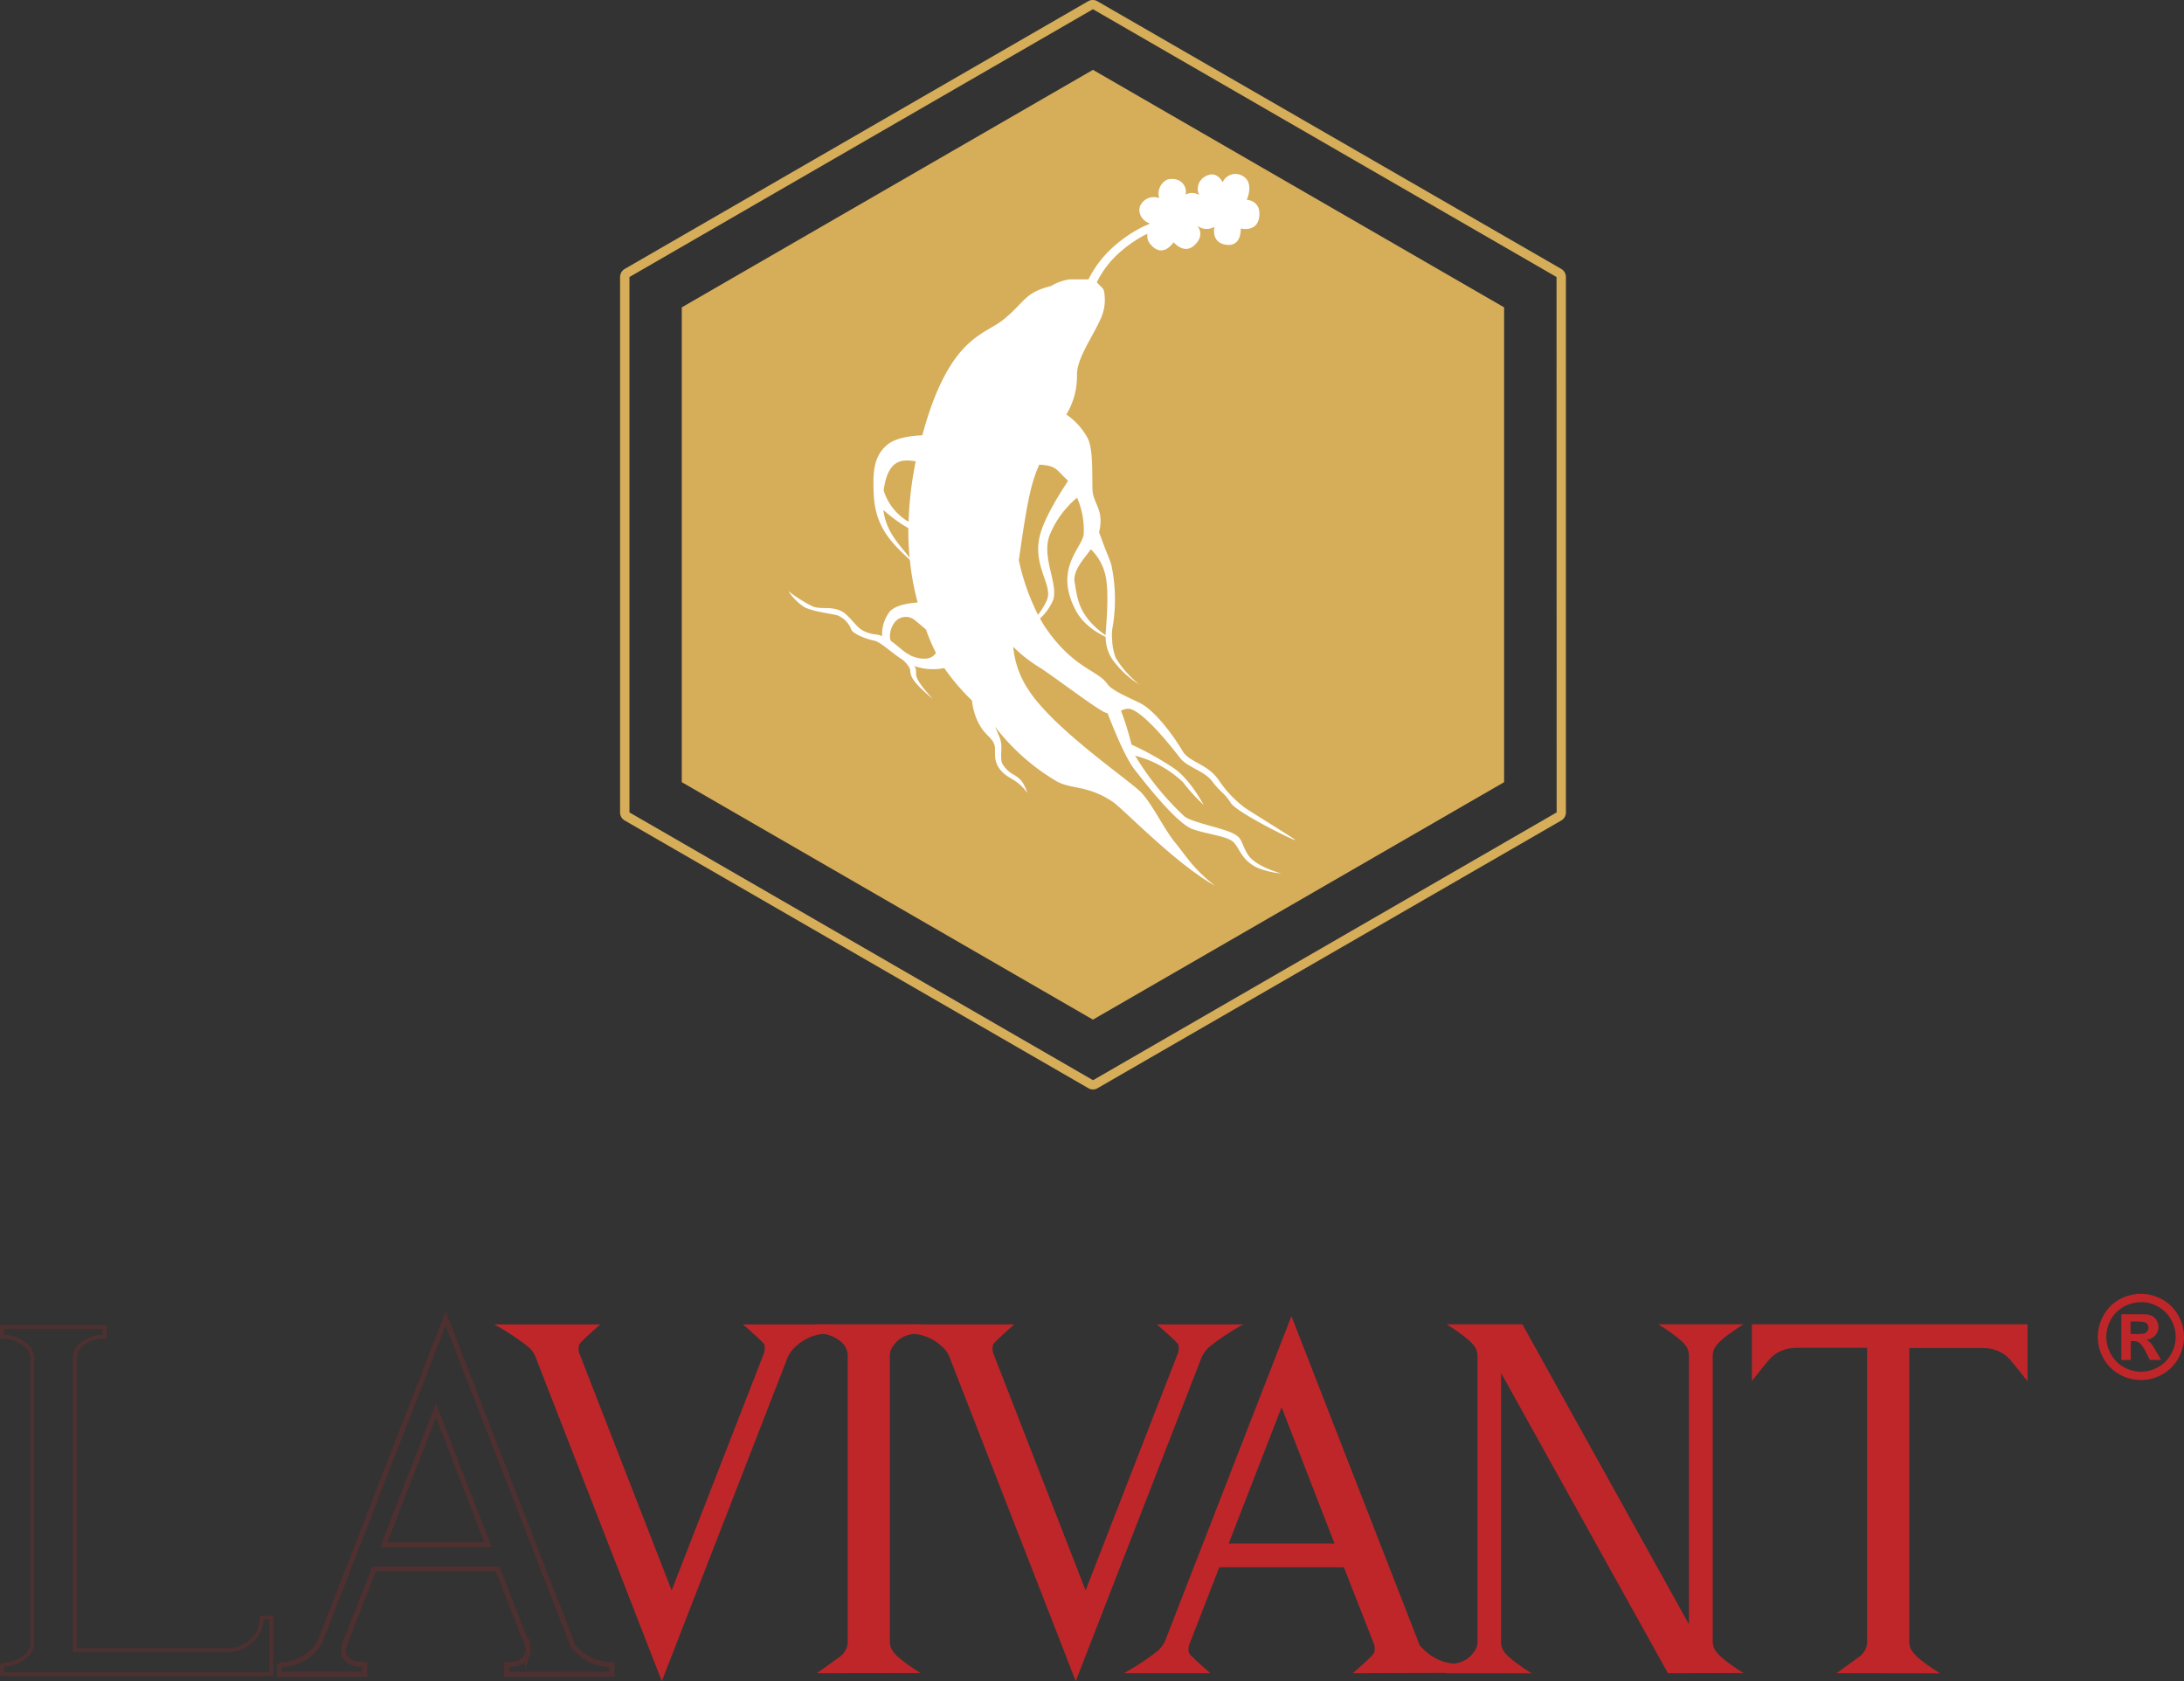 <svg xmlns="http://www.w3.org/2000/svg" viewBox="0 0 437.84 337.01"><rect x="0" y="0" width="437.84" height="337.01" fill="#333333" stroke="none"/><title>lavivant</title><g id="5feb843f-7686-46c9-bce6-9f107bc822bc" data-name="Layer 2"><g id="4efaf96d-1783-41c6-a709-029003237c70" data-name="light BG"><polygon points="219.11 14 136.68 61.61 136.68 156.79 219.11 204.39 301.54 156.79 301.54 61.61 219.11 14" style="fill:#d6ad59"/><path d="M313,53.91,220,.25a1.86,1.86,0,0,0-.93-.25,1.83,1.83,0,0,0-.93.25L125.24,53.91a1.88,1.88,0,0,0-.93,1.62V162.85a1.84,1.84,0,0,0,.93,1.62l92.94,53.66a1.84,1.84,0,0,0,.93.26,1.87,1.87,0,0,0,.93-.26L313,164.47a1.84,1.84,0,0,0,.93-1.62V55.53A1.88,1.88,0,0,0,313,53.91Zm-.93,108.94-92.94,53.68-92.94-53.68V55.53L219.11,1.85l92.94,53.68Z" style="fill:#d6ad59"/><path d="M226.56,142.1c3.06.82,8.9,8.39,10,9.81,1.43,1.91,4.87,2.57,6.47,4.73s2.45,2.28,3.72,4.32,14.34,8.41,12.78,7.3-8.33-5.24-10-6.37a22.87,22.87,0,0,1-5.18-5.48c-2.31-3.38-5.92-3.56-7.27-5.86-1.91-3.25-5.6-8.14-8.48-9.59-1.72-.89-5.64-2.47-6.56-3.8-1.92-2.83-6.71-3.09-12.32-11.18a21.68,21.68,0,0,1-1.22-2,10.84,10.84,0,0,0,2.48-3.36c1.53-3.19-2.38-8.83-.5-13.47a19.23,19.23,0,0,1,5.45-7.39,16.29,16.29,0,0,1,1.32,7.39c-.42,2.78-5.75,6.7-1.87,14.65.52,1.07,1.78,3.69,6.28,5.88a8,8,0,0,0,1.93,5.27,19.19,19.19,0,0,0,4.86,4.3,20.77,20.77,0,0,1-4.75-5.34,10.86,10.86,0,0,1-.74-3.66.31.31,0,0,0,.15.08c-.06,0-.1-.08-.15-.11a9.33,9.33,0,0,1,.15-2.85,33,33,0,0,0-.3-12.06c-.47-1.63-.67-1.63-2.47-6.63,1.11-4.59-1.25-5.7-1.33-8.62-.07-3.78.12-8.45-1.06-10.41a13.5,13.5,0,0,0-4.17-4.56,14.89,14.89,0,0,0,2.13-7.93c-.08-3.23,3.15-7.69,4.63-11a9.12,9.12,0,0,0,.79-5.78,3.59,3.59,0,0,0-.2-.51l-1.25-1.28a19.43,19.43,0,0,1,3.79-5.25,25.74,25.74,0,0,1,5.62-4.12c.25-.14.52-.23.76-.37a2.39,2.39,0,0,0,.55,2.06c1,1.26,2.74,2.25,4.68-.35,0,0,2.11,2.57,4.21.57,1.8-1.71,1.09-3.19.53-3.9a3,3,0,0,0,3.44.23s-.67,2.8,1.79,3.48c1.52.42,3.47.17,3.5-3.14,0,0,3.15.82,3.66-2.12.6-3.49-2.47-3.64-2.47-3.64s1.69-3.55-1-4.87a2.81,2.81,0,0,0-3.83,1.36s-1-2.18-3-1.4a3.28,3.28,0,0,0-.69.36,2.81,2.81,0,0,0-1,3.62,2.65,2.65,0,0,0-2.73-.1,2.57,2.57,0,0,0-2.46-3.12A2.92,2.92,0,0,0,234,36a3.12,3.12,0,0,0-1.61,3.71,3,3,0,0,0-3.71,1.36c-.55.86-.36,2.95,1.88,3.74-.67.32-1.37.58-2,.93a26.89,26.89,0,0,0-6,4.34A21.18,21.18,0,0,0,218.22,56h-3.8a9.75,9.75,0,0,0-3.69,1.33c-5.48,1.37-5.2,3.23-9.64,6.79-3.62,2.89-9.72,3.37-14.88,18.74-.49,1.49-.92,3-1.32,4.4-2.36.09-5.46.54-7.06,1.93-2.68,2.3-2.87,5.4-2.68,9.72.25,6.38,3.19,9.63,7.25,13.3a52.35,52.35,0,0,0,1.21,7.16c.11.48.24.94.35,1.4-1.65.11-4.93.54-5.88,2.23a7.57,7.57,0,0,0-1.24,4.55,1.4,1.4,0,0,0-.17-.09c-1-.5-2-.06-3.94-1.22-1.08-.63-2.64-3-3.88-3.64-2.07-1.15-4.18-.41-5.84-1a29.1,29.1,0,0,1-4.95-3.1,11,11,0,0,0,3.14,3.17c1.66.92,5.72,1.38,6.71,1.69a5,5,0,0,1,2.7,2.69c.15.9,2.83,2,4.63,2.36,1.32.28,3.23,2.25,5.65,3.8a5.9,5.9,0,0,1,1.41,1.61c.62,1.28-.9,1.63,4.72,6.31-4.86-5.34-2.74-4.73-3.62-6.48a.83.83,0,0,0-.09-.16l.47.17a11.1,11.1,0,0,0,5.52.25,43.35,43.35,0,0,0,5.56,6.51,13.34,13.34,0,0,0,.94,3.72c1.41,3.4,3.39,3.62,3.64,5.58.18,1.4-.51,3.4,2,5.49,1.25,1,2.74,1.3,4.54,3.76-.77-2.18-1.37-2.82-2.6-3.6a5.76,5.76,0,0,1-2.52-2.46c-.45-2,.31-3.22-.52-5.26-.18-.45-.5-1.2-.87-2a43.19,43.19,0,0,0,12,10.75c3,1.91,6.25.83,11.44,4.21,2.23,1.44,12.5,12.35,20.68,16.95-4.33-3.36-5.77-5.93-8-8.66s-4.55-7.64-6.76-10-17.71-12.82-22.7-20.71a18.35,18.35,0,0,1-3-8.54,28.26,28.26,0,0,0,5.05,4c1.91,1.11,10.39,7.54,12.86,8.91a3.31,3.31,0,0,0,1,.4c.87,2.27,3.45,8.78,5.38,11.25,2.35,3,8.52,10.9,11.69,12s7,1.38,8.22,2.65,1.52,3.44,4.56,5a16.49,16.49,0,0,0,5,1.23s-5.23-1.35-6.75-3.84-.91-3.22-3.1-4.27-8.21-2.18-9.6-3.34a56.64,56.64,0,0,1-9.87-12.16,25.82,25.82,0,0,1,2.79.92,22.39,22.39,0,0,1,6.79,4.38,35.19,35.19,0,0,0,4.17,4.58c-.56-.93-2.73-5-5.84-7.27a61.13,61.13,0,0,0-8.64-4.84,57.6,57.6,0,0,0-2.1-6.78A2.84,2.84,0,0,1,226.56,142.1Zm-7.88-32a10.5,10.5,0,0,1,3.08,6c.55,3.38,0,9.54-.11,10.9a1.94,1.94,0,0,0,0,.35c-5.65-4-5.66-7.71-6.2-10.59C215,114.5,217.19,112.14,218.68,110.13Zm-41.58-7.88a28.41,28.41,0,0,0,5,3.65,56,56,0,0,0,.25,5.89C180.25,109.11,177.63,106.59,177.1,102.25Zm5.05,2.37a11,11,0,0,1-5-6.3c.07-.47.15-.94.26-1.45,1.09-5.07,4-4.7,6.17-4.36A71,71,0,0,0,182.15,104.62Zm.32,26.74c-1.55-.78-2.3-1.78-3.85-2.83-.52-1,0-2.83.72-3.72a2.82,2.82,0,0,1,3.77-.68c.79.6,1.69,1.36,2.52,2.09a40.81,40.81,0,0,0,2,4.68C186.39,132.92,183.15,131.72,182.47,131.36Zm25.61-8.12a45.14,45.14,0,0,1-3.82-10.88v-.07c1.78-12.7,2.58-15.68,4.09-19.12,3.37.18,3.41,1,5.28,2.76a3.48,3.48,0,0,1,.48.52c-1.86,2.79-4.85,7.62-5.67,11.06-1.44,6,2.69,9.86,1.45,12.78A13.08,13.08,0,0,1,208.08,123.24Z" style="fill:#fff"/><path d="M429.19,259.35a8.8,8.8,0,0,1,4.27,1.11,8.07,8.07,0,0,1,3.21,3.19,8.7,8.7,0,0,1,1.17,4.34,8.58,8.58,0,0,1-1.15,4.3,8.18,8.18,0,0,1-3.19,3.2,8.7,8.7,0,0,1-8.61,0,8.18,8.18,0,0,1-3.19-3.2,8.68,8.68,0,0,1-1.14-4.3,8.8,8.8,0,0,1,1.16-4.34,8.07,8.07,0,0,1,3.21-3.19A8.82,8.82,0,0,1,429.19,259.35Zm0,1.69a7.09,7.09,0,0,0-3.42.89,6.57,6.57,0,0,0-2.58,2.57,7,7,0,0,0,0,6.95,6.57,6.57,0,0,0,2.57,2.58,6.88,6.88,0,0,0,6.91,0,6.61,6.61,0,0,0,2.56-2.58,6.89,6.89,0,0,0,0-6.95,6.51,6.51,0,0,0-2.58-2.57A7.12,7.12,0,0,0,429.21,261Zm-3.91,11.58v-9.17h1.85c1.75,0,2.73,0,2.94,0a3.37,3.37,0,0,1,1.43.37,2.32,2.32,0,0,1,.86.87,2.61,2.61,0,0,1,.35,1.32,2.44,2.44,0,0,1-.65,1.7,2.93,2.93,0,0,1-1.82.87,2.21,2.21,0,0,1,.64.35,4.43,4.43,0,0,1,.62.7c.07.09.29.46.68,1.12l1.08,1.85H431l-.77-1.49a6.24,6.24,0,0,0-1.29-1.9,2.07,2.07,0,0,0-1.28-.38h-.49v3.77Zm1.85-5.22h.76a9.93,9.93,0,0,0,2-.11,1.26,1.26,0,0,0,.61-.45,1.12,1.12,0,0,0,.22-.7,1.11,1.11,0,0,0-.22-.68,1.22,1.22,0,0,0-.62-.43,9.37,9.37,0,0,0-2-.13h-.76Z" style="fill:#bf262a"/><path d="M107.36,272a5.23,5.23,0,0,0-1.43-2,48,48,0,0,0-6.85-4.52h21.29s-4.11,3.53-4.26,4.08a2.78,2.78,0,0,0,.07,1.82l18.47,47.42,18.5-47.54a2.94,2.94,0,0,0,.08-1.71c-.16-.53-4.31-4.07-4.31-4.07h17.36v1.83a9.59,9.59,0,0,0-6.84,2.68,6.29,6.29,0,0,0-1.49,2l-25.27,65Z" style="fill:#bf262a"/><path d="M163.76,335.4s3.23-2.29,4.49-3.22a3.71,3.71,0,0,0,1.7-3.05V271.72a3.73,3.73,0,0,0-1.71-3.05,7.3,7.3,0,0,0-4.48-1.38v-1.83h20.82v1.83c-2.58,0-4.4.83-5.53,2.52a3.27,3.27,0,0,0-.66,1.91v57.41A3.26,3.26,0,0,0,179,331c1.15,1.71,5.55,4.37,5.55,4.37Z" style="fill:#bf262a"/><path d="M190.34,272a5.1,5.1,0,0,0-1.42-2,9.62,9.62,0,0,0-6.85-2.69v-1.83h21.28s-4.1,3.53-4.26,4.08a2.78,2.78,0,0,0,.08,1.82l18.47,47.42,18.5-47.54a2.94,2.94,0,0,0,.08-1.71c-.16-.53-4.31-4.07-4.31-4.07h17.36a47.45,47.45,0,0,0-6.84,4.51,6.48,6.48,0,0,0-1.5,2l-25.27,65Z" style="fill:#bf262a"/><path d="M271.2,335.4s4.11-3.53,4.27-4.09a2.94,2.94,0,0,0,0-1.71l-6.06-15.44H244.44l-6,15.46a2.83,2.83,0,0,0-.08,1.7c.16.54,4.3,4.08,4.3,4.08H225.3a49,49,0,0,0,6.84-4.51,6.26,6.26,0,0,0,1.45-2l25.31-65.07,25.33,65,.37,1,1,1a9.62,9.62,0,0,0,6.84,2.69v1.83Zm-3.66-26-10.61-27.32L246.32,309.4Z" style="fill:#bf262a"/><path d="M334.38,335.4l-33.45-60.18v54a3.41,3.41,0,0,0,.6,1.86c1.17,1.69,5.54,4.35,5.54,4.35H290v-1.83c2.59,0,4.41-.83,5.54-2.53a3.15,3.15,0,0,0,.66-1.85V271.67a3.15,3.15,0,0,0-.65-1.84c-1.14-1.71-5.55-4.37-5.55-4.37H305.2l33.39,60.13V271.67a3.38,3.38,0,0,0-.6-1.87c-1.16-1.68-5.54-4.34-5.54-4.34h17.1s-4.4,2.66-5.54,4.35a3.25,3.25,0,0,0-.65,1.86v57.52A3.21,3.21,0,0,0,344,331c1.15,1.71,5.55,4.37,5.55,4.37Z" style="fill:#bf262a"/><path d="M368.17,335.4s3.21-2.29,4.44-3.22a3.67,3.67,0,0,0,1.7-3v-59H360a7.42,7.42,0,0,0-1.29.13,6.84,6.84,0,0,0-4.08,2.29c-1.06,1.23-3.42,4.23-3.42,4.23V265.46h55.26v11.41s-2.37-3-3.43-4.24a6.86,6.86,0,0,0-4.06-2.28,7.63,7.63,0,0,0-1.3-.13H382.76v59a3.21,3.21,0,0,0,.64,1.84c1.14,1.71,5.56,4.37,5.56,4.37Z" style="fill:#bf262a"/><path d="M.38,335.61v-1.94a6.94,6.94,0,0,0,4.37-1.36,3.58,3.58,0,0,0,1.72-2.93V272.24a3.58,3.58,0,0,0-1.71-2.93,7,7,0,0,0-4.38-1.37V266H21v1.93a7,7,0,0,0-4.38,1.36A3.6,3.6,0,0,0,15,272.24v58.52H45.64a6.59,6.59,0,0,0,4.83-1.93,6.08,6.08,0,0,0,2-4.62h1.93v11.4Z" style="fill:none;stroke:#bf262a;stroke-miterlimit:10;stroke-width:0.75px;opacity:0.2"/><path d="M101.57,335.61v-1.94c3.21,0,3.92-1.25,4.18-2.2a2.86,2.86,0,0,0,0-1.66l-6-15.3H75l-6,15.32a2.7,2.7,0,0,0-.08,1.66c.15.52.64,2.18,4.22,2.18v1.94H56v-1.94A9.45,9.45,0,0,0,62.72,331a6.25,6.25,0,0,0,1.43-1.93L89.34,264.3l25.22,64.78.37,1,1,.95a9.45,9.45,0,0,0,6.76,2.65v1.94Zm-3.72-25.95L87.39,282.73,76.92,309.66Z" style="fill:none;stroke:#bf262a;stroke-miterlimit:10;opacity:0.2"/></g></g></svg>